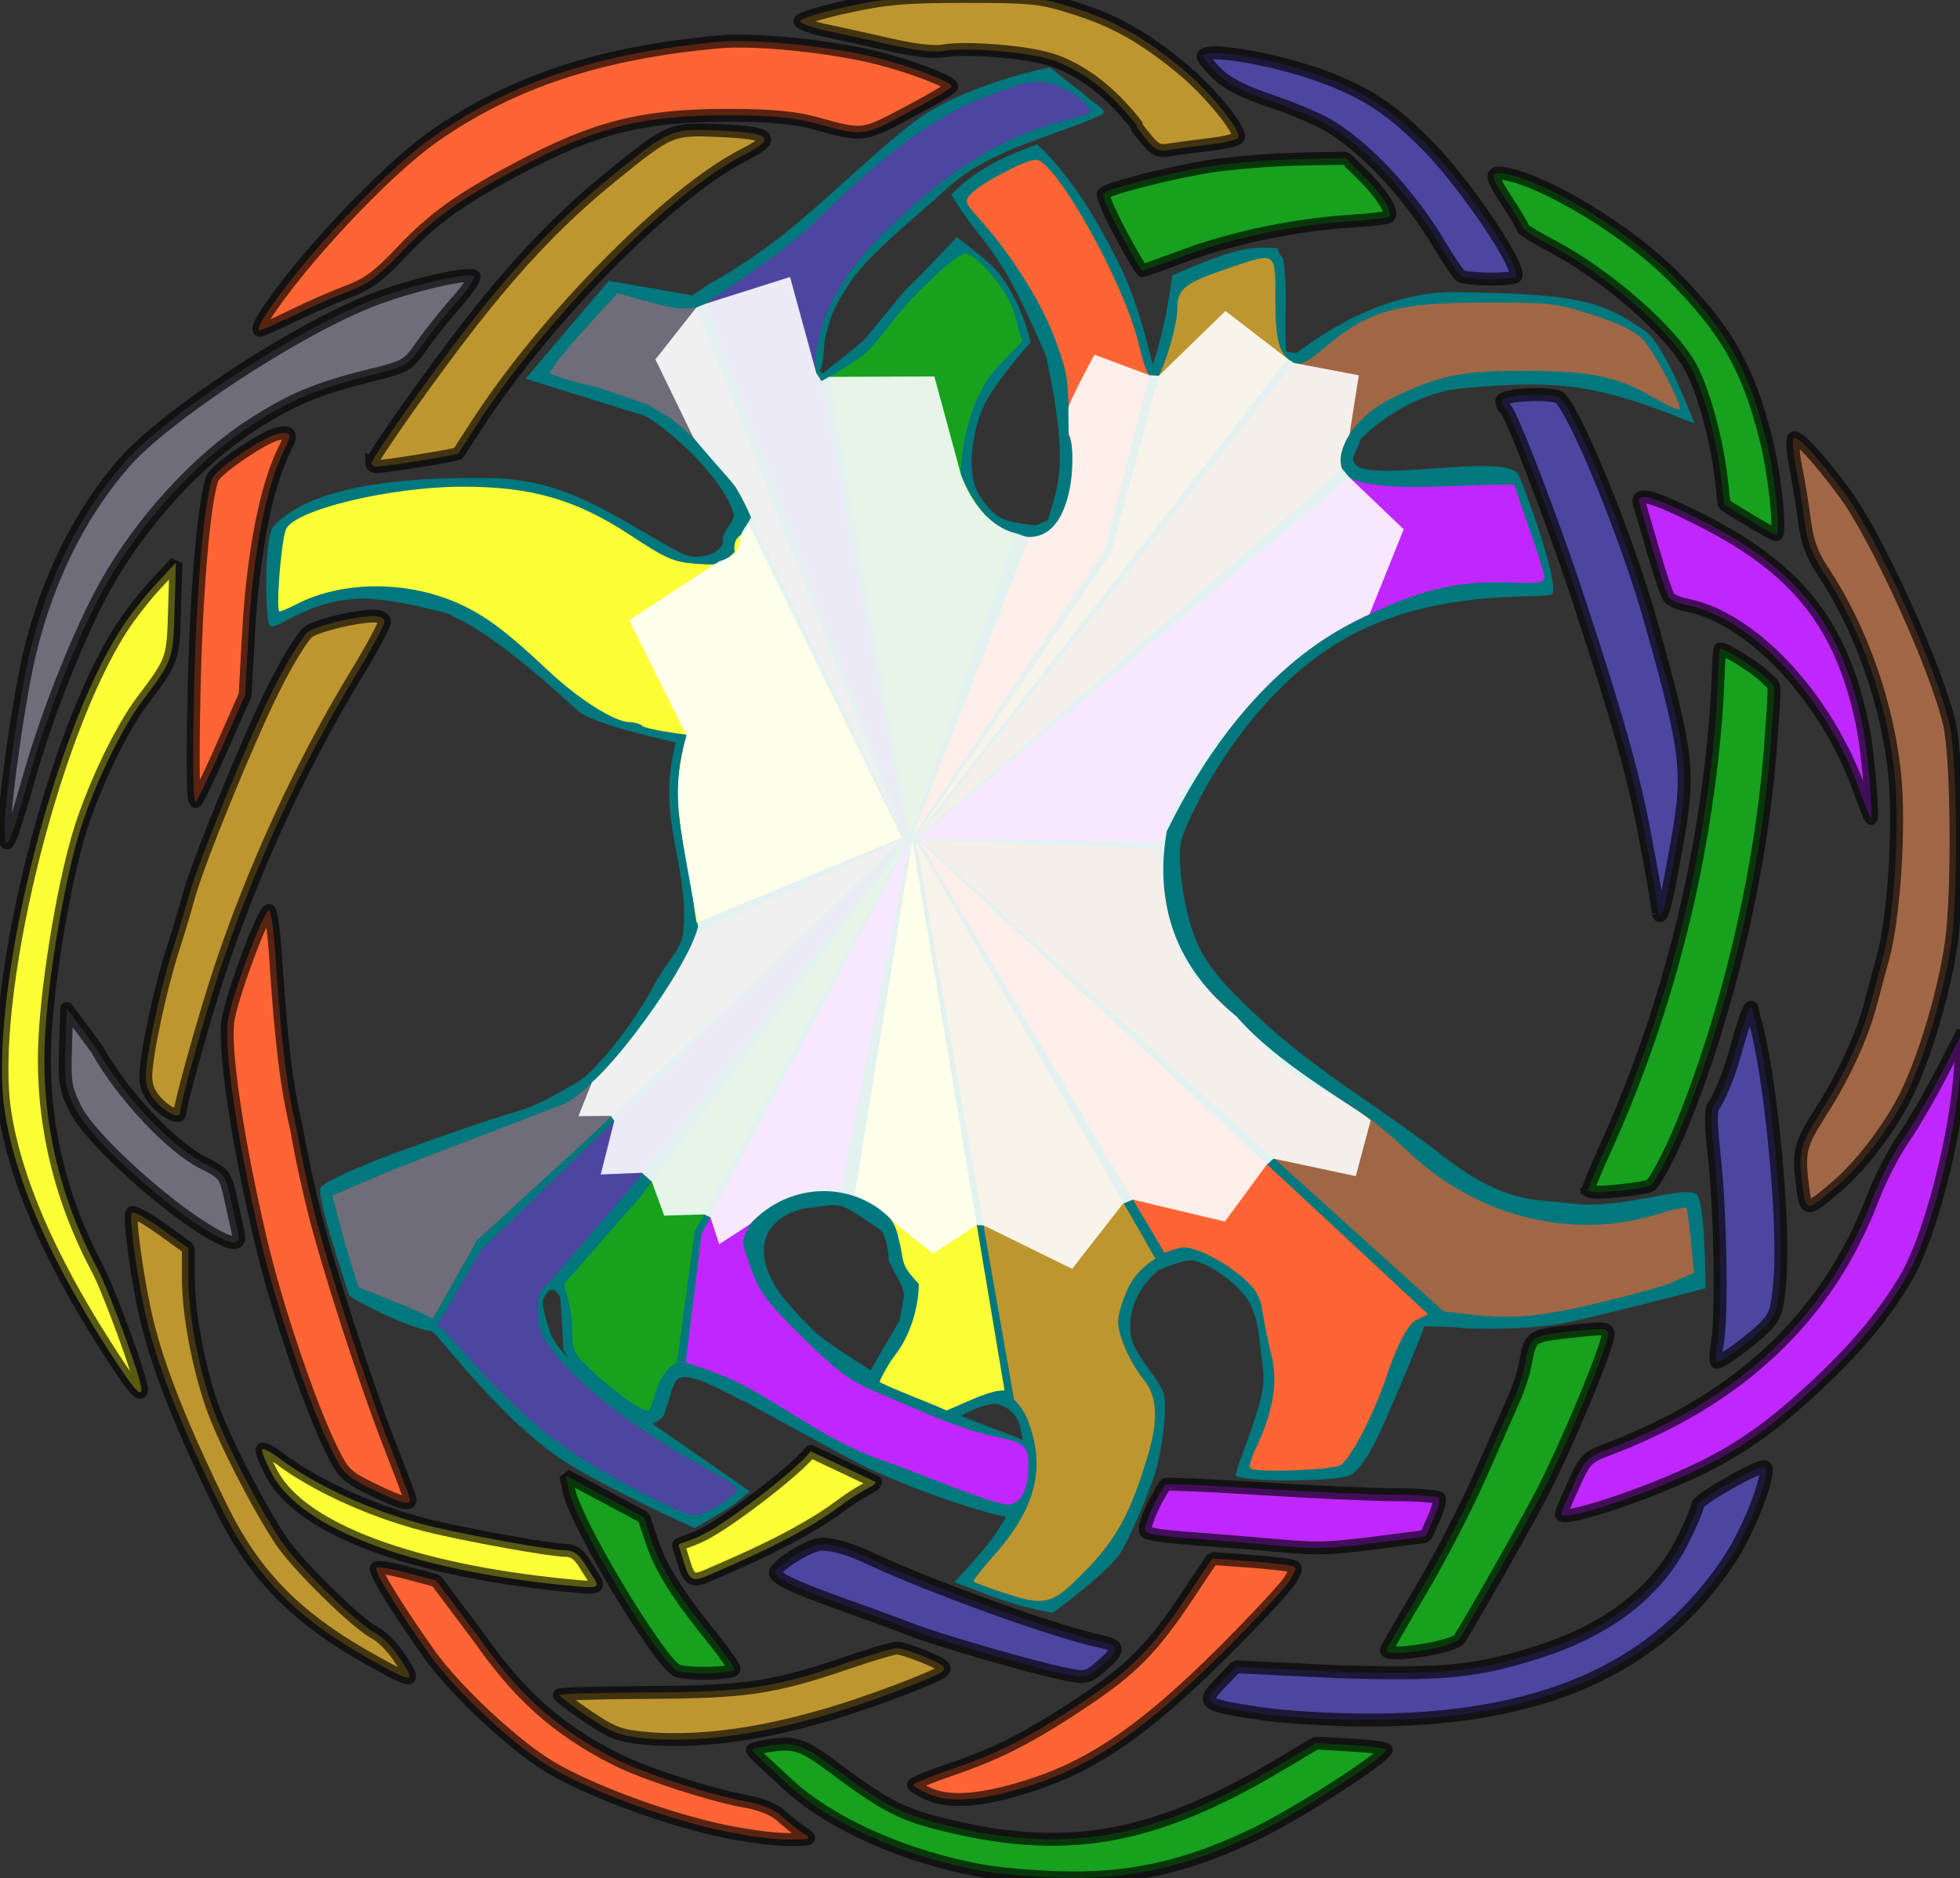 <?xml version="1.0" encoding="UTF-8" standalone="no"?>
<svg
   viewBox="0 0 287 275"
   version="1.1"
   id="svg347"
   sodipodi:docname="svg.svg"
   inkscape:version="1.1 (c4e8f9e, 2021-05-24)"
   inkscape:export-filename="/home/dys/tip/program/thirteens/public/logo.192⨯192.png"
   inkscape:export-xdpi="200.72728"
   inkscape:export-ydpi="200.72728"
   xmlns:inkscape="http://www.inkscape.org/namespaces/inkscape"
   xmlns:sodipodi="http://sodipodi.sourceforge.net/DTD/sodipodi-0.dtd"
   xmlns="http://www.w3.org/2000/svg"
   xmlns:svg="http://www.w3.org/2000/svg"
   xmlns:rdf="http://www.w3.org/1999/02/22-rdf-syntax-ns#"
   xmlns:cc="http://creativecommons.org/ns#"
   xmlns:dc="http://purl.org/dc/elements/1.1/"
   xmlns:html="http://www.w3.org/1999/xhtml">
  <rect x="0" y="0" width="287" height="275" fill="#333333" stroke="none"/>
  <defs
     id="defs351" />
  <sodipodi:namedview
     pagecolor="#ffffff"
     bordercolor="#666666"
     borderopacity="1"
     objecttolerance="10"
     gridtolerance="10"
     guidetolerance="10"
     inkscape:pageopacity="0"
     inkscape:pageshadow="2"
     inkscape:window-width="3440"
     inkscape:window-height="1369"
     id="namedview349"
     showgrid="false"
     inkscape:zoom="4.1612742"
     inkscape:cx="115.82991"
     inkscape:cy="142.62458"
     inkscape:window-x="0"
     inkscape:window-y="34"
     inkscape:window-maximized="1"
     inkscape:current-layer="svg347"
     inkscape:document-rotation="0"
     inkscape:pagecheckerboard="1" />
  <title
     id="title62">Mìmís Release Event Map</title>
  <event
     span="13.0.0.0.0 - 1 fortnight" />
  <location
     geo="11°19′N 142°15′E" />
  <html:link
     rel="icon"
     type="image/png"
     href="//dhappy.org/.../revolution/Technoanarchist/logo/letter/png" />
  <g
     type="branch"
     idx="A"
     id="g74"
     style="fill:#00787d;fill-opacity:1">
    <path
       layer="breach"
       d="m 214.2,194.4 c -0.872,-0.111 -5.094,-0.222 -5.612,-0.197 0,0 -1.094,3.004 -4.305,10.43 -1.43,3.306 -4.243,10.494 -6.818,11.434 -2.107,0.767 -13.57,1.001 -16.41,0.077 -0.62,-0.202 2.177,-5.876 3.552,-11.414 0.789,-3.179 0.232,-4.83 -0.041,-7.326 -0.315,-2.889 -0.643,-5.969 -2.744,-8.275 -1.642,-1.803 -4.624,-3.987 -6.991,-4.575 -1.334,-0.331 -5.119,1.388 -5.119,1.388 0,0 -4.678,3.251 -4.185,9.188 0.278,3.35 4.77,7.003 5.007,9.516 0.279,2.948 -0.482,8.16 -1.519,11.42 -0.697,2.191 -3.876,10.04 -5.322,11.83 -2.643,3.268 -9.548,8.237 -9.548,8.237 -6.645,-1.224 -9.335,-2.649 -14.41,-4.502 0,0 3.948,-4.172 5.62,-6.495 2.091,-2.906 5.47,-9.242 5.47,-9.242 l -1.317,-6.289 c -0.219,-2.028 -1.549,-3.464 -3.165,-3.95 -2.085,-0.628 -6.221,1.994 -6.221,1.994 l -13.47,-5.634 5.075,-8.686 0.619,-3.481 c 0.248,-1.397 -2.204,-4.759 -2.207,-5.353 -0.005,-1.466 -0.521,-3.943 -1.223,-4.42 -6.671,-4.532 -5.174,-3.809 -10.87,-3.183 -2.108,0.232 -9.169,2.851 -4.795,10.93 1.241,2.292 3.48,4.535 5.97,7.064 1.684,1.71 11.04,7.589 14.06,9.084 9.048,4.476 17.28,6.653 17.7,7.604 2.222,5.097 -0.393,6.601 -1.423,10.58 -0.248,0.958 -12.48,-2.55 -22.51,-7.239 -1.886,-0.882 -17.76,-9.611 -17.93,-9.679 -2.309,-0.921 -8.89,-5.232 -10.2,-2.97 -0.818,1.407 -1.014,3.356 -1.698,4.862 -0.467,1.029 -2.313,1.569 -2.415,1.591 -4.312,-3.092 -8.443,-5.673 -11.62,-9.905 l -0.693,-1.199 -0.394,-7.015 c -0.065,-1.165 -0.447,-1.206 -0.728,-1.549 -0.621,-0.76 -1.496,0.286 -1.848,1.291 -0.248,0.709 0.583,3.363 1,4.638 1.147,3.505 8.308,8.78 8.308,8.78 l 20.98,14.58 c 0,0 -1.958,1.718 -3.052,2.414 -1.585,1.009 -5.039,2.967 -5.039,2.967 0,0 -13.54,-6.055 -19.68,-10.18 -9.045,-6.071 -18.21,-18.61 -18.83,-18.66 -2.672,-0.201 -10.59,-4.011 -12.08,-5.224 -2.519,-7.766 -4.482,-14.04 -4.215,-15.67 0.194,-1.181 10.69,-5.094 10.69,-5.094 4.807,-1.768 13.86,-4.971 17.81,-6.082 3.949,-1.111 7.844,-3.718 9.042,-4.339 2.481,-1.286 8.235,-8.417 11.33,-14.28 1.532,-2.902 4.017,-5.304 4.248,-7.575 0.924,-9.073 -3.315,-15.806 -1.663,-25.166 0.201,-1.141 0.277,-1.64 0.569,-2.746 0.011,-0.041 -12.12,-2.557 -14.39,-4.7 -14.34,-13.22 -18.43,-13.53 -18.32,-13.9 0.051,-0.175 -9.47,-2.755 -14.02,-2.455 -8.231,0.542 -12.15,5.294 -12.83,3.736 -0.541,-1.965 -0.745,-12.81 0.724,-14.39 6.563,-7.047 24.02,-7.081 31.44,-7.009 11.73,0.113 18.34,5.73 28.14,10.96 2.714,1.447 6.447,-0.175 6.18,-1.901 -0.201,-1.296 1.755,-2.55 1.56,-3.864 -1.8,-5.73 -10.02,-12.73 -12.98,-14.29 l -17.48,-5.44 12.18,-14.34 12.28,2.13 c 0.224,-0.158 2.061,-1.472 2.293,-1.619 0,0 5.344,-2.693 11.95,-8.072 6.998,-5.701 15.41,-14.19 20.37,-17.2 7.453,-4.523 17.69,-6.489 17.69,-6.489 l 7.287,5.769 c 1.343,1.063 0.383,1.139 -1.567,1.968 -5.856,2.489 -15.32,4.694 -21.04,10.22 -2.511,2.43 -10.97,9.128 -13.75,13.27 -2.84,4.237 -2.979,5.232 -3.8,8.216 -0.271,0.984 -0.14,3.925 -0.834,4.965 0.168,0.168 0.312,0.305 0.445,0.411 0,0 4.019,-3.16 5.783,-4.66 0.713,-0.606 5.492,-6.713 6.277,-7.486 5.242,-5.161 7.518,-7.822 7.518,-7.822 0,0 4.967,3.461 6.675,5.888 3.302,4.692 4.169,9.557 4.169,9.557 0,0 -5.278,5.831 -6.884,9.404 -1.733,3.857 -2.579,9.962 -0.542,13.05 2.603,3.843 3.969,3.729 8.206,4.326 l 1.763,-0.793 c 1.532,-5.119 3.159,-8.181 -0.248,-23.96 -7.363,-17.44 -9.182,-15.72 -13.9,-23.71 4.196,-4.202 8.392,-5.755 12.59,-7.346 0,0 2.717,2.349 6.045,7.157 2.501,3.613 5.565,9.381 6.869,12.34 2.294,5.21 3.984,12.71 3.984,12.71 0.117,-0.014 1.212,-3.574 1.969,-7.376 0.585,-2.937 0.832,-5.618 0.971,-5.677 7.772,-3.32 10.65,-4.382 15.41,-3.936 0.264,1.426 0.709,0.91 0.853,2.017 0.638,4.907 0.038,8.939 0.371,13.03 0.245,0.186 1.052,0.153 1.36,0.344 0.215,0.133 10.74,-9.152 23.4,-8.979 17.94,0.245 21.51,1.288 27.81,5.716 2.976,2.091 6.989,13.1 7.189,13.44 0.251,0.417 -6.759,-3.076 -14.57,-4.724 -6.295,-1.329 -12.76,-0.931 -19.06,-0.385 -9.171,0.796 -15.39,7.668 -15.39,7.668 0.189,0.496 -1.456,2.737 -0.808,3.152 0.876,3.505 22.28,-1.598 24.09,1.882 0.71,1.367 5.82,15.33 4.986,17.37 -0.491,1.205 -18.04,-1.558 -32.49,7.874 -13.27,8.659 -20.69,24.47 -21.83,28.05 -0.776,2.44 0.211,11.03 2.511,15.76 2.001,4.115 5.422,7.222 8.687,10.31 8.247,7.804 17.04,12.63 27.22,20.48 9.198,7.092 13.72,6.187 18.86,6.855 7.067,0.919 16.14,-2.697 18.09,-1.392 1.316,0.88 1.342,13.8 1.342,13.8 0,0 -14.79,3.843 -20.19,4.985 -6.459,1.365 -15.71,0.84 -15.71,0.84 z"
       id="path72"
       sodipodi:nodetypes="ccccscscccccccccccccccccccccccccscccccccccccccccccccsssscscccccccccccccccccccccccccccsccccccccccccccsccccccsccccccccccccccc"
       style="fill:#00787d;fill-opacity:1" />
  </g>
  <g
     type="branch"
     idx="8"
     id="silver"
     style="fill:#6e6d79;fill-opacity:1">
    <path
       idx="8.1"
       d="m 94.8,59.22 -7.147,-2.459 c -2.404,-0.55 -5.02,-1.259 -5.815,-1.575 l -1.444,-0.574 1.223,-1.712 c 0.673,-0.942 2.929,-3.572 5.014,-5.844 l 3.791,-4.132 4.547,1.25 c 2.753,0.757 4.78,1.267 6.999,0.842 L 132.341,122.558 108.968,73.456 c 0,0 -2.103,-3.642 -3.518,-5.371 -2.067,-2.524 -7.187,-6.833 -7.187,-6.833 z"
       id="path78"
       style="fill:#6e6d79;fill-opacity:1"
       sodipodi:nodetypes="cccccccccccccc" />
    <path
       d="M 0.7,121.1 C 0.674,116.864 2.847,101.77 4.4,95.4 7.024,84.62 11.707,75.21 18.12,67.82 c 6.087,-7.017 25.64,-19.81 36.68,-24 5.376,-2.041 13.18,-3.878 14.55,-3.423 0.375,0.125 -0.686,1.769 -2.358,3.654 -1.672,1.885 -4.007,4.809 -5.189,6.498 -2.097,2.998 -2.283,3.105 -7.751,4.459 -7.684,1.903 -11.54,3.535 -17.43,7.38 -7.795,5.087 -15.99,14.09 -21.09,23.18 -3.742,6.663 -8.494,18.51 -11.14,27.78 -3.111,10.88 -3.662,12.04 -3.688,7.766 z"
       id="path80"
       style="fill:#6e6d79;fill-opacity:1;stroke:#000000;stroke-opacity:0.651;stroke-width:1.89;stroke-miterlimit:4;stroke-dasharray:none;stroke-linejoin:bevel" />
    <path
       d="m 28.52,179 c -5.923,-3.948 -15.376,-12.495 -17.436,-16.585 -1.505,-2.98 -1.651,-3.864 -1.489,-9.046 l 0.179,-5.744 4.388,5.927 c 3.702,6.655 10.87,14.32 15.66,16.73 3.044,1.533 3.199,1.739 3.956,5.231 0.433,1.999 0.934,4.267 1.114,5.04 0.514,2.215 -1.431,1.742 -6.365,-1.547 z"
       id="path82"
       style="fill:#6e6d79;fill-opacity:1;stroke:#000000;stroke-width:1.89;stroke-linejoin:round;stroke-miterlimit:4;stroke-dasharray:none;stroke-opacity:0.651;stroke-linecap:round"
       sodipodi:nodetypes="cccccccccc" />
    <path
       d="m 63.36,193.1 c -1.043,-0.692 -2.955,-1.461 -4.469,-2.069 l -6.39,-2.567 c -1.593,-5.054 -1.848,-5.717 -3.846,-13.44 0.446,-0.155 7.025,-3.082 11.7,-4.871 l 21.734,-8.337 C 86.207,160.445 97.015,148.109 102.065,136.559 L 132.17,122.83 85.695,167.089 l -15.86,14.5 z"
       id="path84"
       style="fill:#6e6d79;fill-opacity:1"
       sodipodi:nodetypes="ccccccccccc" />
  </g>
  <g
     type="branch"
     idx="7"
     transform="translate(0.294,-0.523)"
     id="g102"
     style="fill:#4d46a0;fill-opacity:1">
    <path
       d="m 119.994,56.322 c -0.277,-0.413 -0.677,-0.685 -0.784,-1.437 -0.321,-2.273 0.386,-6.172 1.976,-9.44 2.334,-4.798 4.439,-7.492 9.963,-12.75 7.673,-7.302 15.31,-12 22.88,-14.07 2.232,-0.61 4.448,-1.223 4.924,-1.363 1.318,-0.386 -0.957,-2.668 -4.033,-4.045 -2.816,-1.261 -4.417,-1.044 -10.88,1.476 -7.641,2.978 -14.39,7.991 -25.36,18.62 -4.313,4.18 -10.44,8.104 -15.66,11.68 l 29.506,77.984 z"
       id="path88"
       style="fill:#4d46a0;fill-opacity:1"
       sodipodi:nodetypes="cscccccccccc" />
    <path
       d="m 213.6,40.91 c -0.364,-0.252 -1.752,-2.285 -3.084,-4.517 -4.503,-7.546 -10.98,-14.46 -16.54,-17.66 -1.545,-0.889 -5.298,-2.451 -8.34,-3.471 -3.792,-1.271 -6.196,-2.499 -7.648,-3.906 -1.165,-1.129 -2.118,-2.278 -2.118,-2.554 0,-1.558 11.48,0.489 18.6,3.316 5.817,2.311 9.334,4.711 14.32,9.774 5.617,5.7 13.9,18.05 12.83,19.12 -0.539,0.539 -7.216,0.459 -8.017,-0.096 z"
       id="path90"
       style="fill:#4d46a0;fill-opacity:1;stroke:#000000;stroke-opacity:0.651;stroke-width:1.89;stroke-miterlimit:4;stroke-dasharray:none;stroke-linejoin:bevel" />
    <path
       d="m 242.5,134.2 c -0.051,-1.291 -1.031,-6.533 -1.933,-11.34 -1.659,-8.844 -3.972,-17.07 -9.744,-34.65 -3.628,-11.05 -9.877,-27.34 -10.68,-27.84 -0.296,-0.183 -0.538,-0.701 -0.538,-1.151 0,-0.901 6.578,-1.233 8.253,-0.591 1.948,0.748 9.928,19.897 13.69,33.327 5.304,18.96 5.603,21.55 3.705,32.09 -1.394,7.739 -2.204,11.9 -2.752,10.15 z"
       id="path92"
       style="fill:#4d46a0;fill-opacity:1;stroke:#000000;stroke-width:1.89;stroke-linejoin:bevel;stroke-miterlimit:4;stroke-dasharray:none;stroke-opacity:0.651"
       sodipodi:nodetypes="ccscsccccc" />
    <path
       d="m 251.2,197 c 0.685,-4.087 0.429,-19.05 -0.466,-27.15 -0.57,-5.166 -0.571,-6.912 0,-7.598 0.407,-0.49 1.889,-3.544 2.842,-6.928 2.956,-10.51 2.562,-7.127 3.056,-5.505 2.224,7.302 4.367,28.9 3.736,37.66 -0.329,4.565 -0.611,5.556 -2.019,7.086 -1.632,1.773 -6.502,5.401 -7.251,5.401 -0.217,0 -0.17,-1.335 0.103,-2.966 z"
       id="path94"
       style="fill:#4d46a0;fill-opacity:1;stroke:#000000;stroke-opacity:0.651;stroke-width:1.89;stroke-miterlimit:4;stroke-dasharray:none;stroke-linejoin:bevel" />
    <path
       d="m 184.3,251.4 c -7.921,-1.21 -8.904,-1.38 -6.059,-4.321 l 2.447,-2.529 14.854,0.713 c 15.45,0.488 20.33,0.013 29.35,-2.866 10.33,-3.295 17.41,-8.775 21.25,-16.43 1.185,-2.364 2.155,-4.665 2.155,-5.113 0,-0.825 9.366,-6.092 9.894,-5.564 0.84,0.84 -2.274,9.021 -5.065,13.3 -10.7,16.41 -28.01,24 -54.23,23.75 -4.935,-0.046 -11.5,-0.47 -14.59,-0.942 z"
       id="path96"
       style="fill:#4d46a0;fill-opacity:1;stroke:#000000;stroke-width:1.89;stroke-linejoin:bevel;stroke-miterlimit:4;stroke-dasharray:none;stroke-opacity:0.651"
       sodipodi:nodetypes="ccccccsscccc" />
    <path
       d="m 154.7,245.4 c -4.639,-0.997 -18.2,-4.942 -21.54,-6.267 -1.717,-0.681 -5.51,-2.084 -8.429,-3.119 -6.739,-2.389 -11.497,-4.228 -11.497,-5.225 0,-1.044 5.104,-4.205 6.786,-4.205 0.742,0 3.091,0.235 6.434,1.806 9.403,4.419 27.42,10.93 34.32,12.42 2.874,0.616 2.952,1.201 0.452,3.396 -2.385,2.094 -2.375,2.092 -6.532,1.198 z"
       id="path98"
       style="fill:#4d46a0;fill-opacity:1;stroke:#000000;stroke-width:1.89;stroke-linejoin:bevel;stroke-miterlimit:4;stroke-dasharray:none;stroke-opacity:0.651"
       sodipodi:nodetypes="cccssccccc" />
    <path
       d="m 63.77,194.5 c 1.277,1.093 2.569,2.489 3.728,3.848 5.382,6.309 11.07,11.54 16.29,15 5.629,3.722 15.98,9.056 17.57,9.056 1.535,0 6.578,-3.102 6.316,-3.885 -0.123,-0.368 -1.614,-1.414 -3.314,-2.326 -10.89,-5.836 -19.48,-12.34 -23.83,-18.05 -1.658,-2.173 -2.048,-3.258 -2.048,-5.682 0,-2.189 0.269,-3.133 1.118,-3.579 l 13.04,-15.1 39.571,-50.329 L 70.2,183.482 Z"
       id="path100"
       style="fill:#4d46a0;fill-opacity:1"
       sodipodi:nodetypes="cccscccsccccc" />
  </g>
  <g
     type="branch"
     idx="3"
     transform="translate(0.294,-0.523)"
     id="g118"
     style="fill:#be9630;fill-opacity:1">
    <path
       d="M 166.3,19.06 C 163.238,15.081 159.318,11.39 154.353,9.505 150.481,8.034 140.9,7.417 137.97,7.967 c -1.435,0.269 -4.275,-0.048 -7.927,-0.885 -3.13,-0.717 -7.376,-1.657 -9.437,-2.088 -2.06,-0.431 -3.746,-1.058 -3.746,-1.393 0,-0.336 3.091,-1.284 6.868,-2.107 5.752,-1.254 8.592,-1.496 17.48,-1.492 9.6,0.006 10.9,0.144 15.7,1.664 5.99,1.875 10.24,4.256 15.88,8.898 4.07,3.348 8.813,9.18 8.231,10.12 -0.186,0.302 -1.962,0.738 -3.947,0.969 -1.984,0.232 -4.622,0.582 -5.862,0.778 -2.16,0.343 -2.373,0.202 -5.124,-3.372 z"
       id="path104"
       style="fill:#be9630;fill-opacity:1;stroke:#000000;stroke-width:1.89;stroke-linejoin:bevel;stroke-miterlimit:4;stroke-dasharray:none;stroke-opacity:0.651"
       sodipodi:nodetypes="cccccsccccccccc" />
    <path
       d="m 54.13,68.33 c 0,-0.775 8.763,-13.18 14.45,-20.46 7.129,-9.121 13.32,-15.57 20.62,-21.5 8.578,-6.96 8.765,-7.039 15.86,-6.729 7.636,0.334 8.41,1.091 3.616,3.532 -10.91,5.555 -29.13,23.99 -39.29,39.75 -1.329,2.06 -2.486,3.853 -2.572,3.984 -0.152,0.232 -10.35,1.881 -11.91,1.925 -0.429,0.012 -0.78,-0.215 -0.78,-0.505 z"
       id="path106"
       style="fill:#be9630;fill-opacity:1;stroke:#000000;stroke-opacity:0.651;stroke-width:1.89;stroke-miterlimit:4;stroke-dasharray:none" />
    <path
       d="m 22.72,162 c -1.163,-1.214 -1.675,-2.411 -1.67,-3.902 0.011,-2.999 2.083,-12.73 3.944,-18.52 0.858,-2.67 1.893,-6.119 2.3,-7.664 1.29,-4.892 8.736,-23.13 12.55,-30.73 2.018,-4.026 4.303,-7.721 5.078,-8.211 1.507,-0.954 7.037,-2.264 9.556,-2.264 0.88,0 1.53,0.364 1.53,0.856 0,0.471 -1.856,3.913 -4.125,7.648 -7.941,13.07 -14.93,28.19 -19.87,42.99 -2.25,6.735 -5.969,20.03 -5.969,21.33 0,0.815 -1.916,-0.07 -3.317,-1.532 z"
       id="path108"
       style="fill:#be9630;fill-opacity:1;stroke:#000000;stroke-opacity:0.651;stroke-width:1.89;stroke-miterlimit:4;stroke-dasharray:none" />
    <path
       d="m 168.9,184.8 c -1.358,0.855 -2.897,2.089 -3.89,4.082 -0.879,1.764 -1.592,4.065 -1.584,5.113 0.015,2.116 1.748,6.04 3.76,8.516 2.003,2.465 2.175,5.836 0.572,11.19 -2.494,8.332 -4.57,12.15 -9.168,16.85 -4.892,5 -5.808,5.224 -12.35,3.021 v 4e-5 c -2.06,-0.694 -3.85,-1.364 -3.978,-1.488 -0.127,-0.124 1.167,-1.795 2.876,-3.712 6.265,-7.029 7.757,-12.91 5.061,-19.96 -0.507,-1.326 -1.435,-2.406 -2.014,-3.023 L 133.837,123.575 Z"
       id="path110"
       style="fill:#be9630;fill-opacity:1"
       sodipodi:nodetypes="cccsccsscccccc" />
    <path
       d="m 54.86,244 c -11.5,-6.311 -17.75,-12.55 -22.74,-22.7 -5.713,-11.62 -9.158,-20.26 -10.86,-27.23 -1.378,-5.658 -2.757,-15.51 -2.239,-16 0.252,-0.238 2.214,0.832 4.36,2.378 l 3.902,2.812 v 4.244 c 0,5.165 1.369,12.67 3.4,18.64 1.611,4.736 6.617,14.56 10.12,19.86 2.409,3.643 11.06,12.15 13.79,13.56 0.998,0.516 2.566,2.075 3.485,3.463 2.619,3.958 2.363,4.036 -3.219,0.973 z"
       id="path112"
       style="fill:#be9630;fill-opacity:1;stroke:#000000;stroke-opacity:0.651;stroke-width:1.89;stroke-miterlimit:4;stroke-dasharray:none;stroke-linejoin:bevel" />
    <path
       d="m 94.01,255 c -3.54,-0.336 -4.738,-0.8 -8.273,-3.198 -2.273,-1.543 -4.133,-2.947 -4.133,-3.122 6e-5,-0.174 5.83,-0.344 12.96,-0.378 14.42,-0.067 18.46,-0.669 29.21,-4.35 3.446,-1.18 6.71,-2.145 7.253,-2.145 0.543,0 2.446,0.606 4.228,1.347 2.607,1.084 3.081,1.496 2.425,2.109 -0.449,0.419 -4.755,2.181 -9.57,3.915 -13.14,4.732 -24.73,6.712 -34.1,5.822 z"
       id="path114"
       style="fill:#be9630;fill-opacity:1;stroke:#000000;stroke-opacity:0.651;stroke-width:1.89;stroke-miterlimit:4;stroke-dasharray:none;stroke-linejoin:bevel" />
    <path
       d="m 169.4,55.54 c 1.045,-2.006 2.703,-7.446 2.703,-9.882 0,-2.862 1.074,-3.703 7.521,-5.884 7.111,-2.406 6.839,-2.607 6.839,5.046 0,5.723 0.692,7.138 1.782,8.228 L 133.647,123.225 162.405,81.458 Z"
       id="path116"
       style="fill:#be9630;fill-opacity:1"
       sodipodi:nodetypes="cscscccc" />
  </g>
  <g
     type="branch"
     idx="4"
     transform="translate(1.004,8)"
     id="brown"
     style="fill:#a06746;fill-opacity:1">
    <path
       d="m 168.9,116.3 c -0.037,0.692 -0.045,0.685 -0.025,1.474 0.875,6.95 1.7,15.44 7.766,20 4.119,3.096 8.786,10.58 14.48,13.16 5.676,2.574 8.995,4.868 14.4,9.958 9.911,9.328 23.94,12.74 36.3,8.829 2.148,-0.679 4.008,-1.054 4.134,-0.832 0.126,0.222 0.422,2.443 0.66,4.936 l 0.431,4.532 -3.004,1.306 c -1.652,0.718 -7.359,2.288 -12.68,3.489 -9.474,2.136 -12.48,1.912 -20.98,0.85 l -76.532,-69.04 z"
       id="path120"
       style="fill:#a06746;fill-opacity:1"
       sodipodi:nodetypes="cccccccscccccc" />
    <path
       d="m 188.5,45.15 c 1.054,0.35 2.179,-0.345 4.564,-2.343 6.468,-5.415 10.46,-6.514 23.64,-6.513 9.357,6.25e-4 10.35,0.117 15.61,1.834 3.694,1.205 6.169,2.416 7.224,3.535 1.697,1.801 5.9,9.811 5.406,10.31 -0.16,0.16 -1.943,-0.673 -3.963,-1.852 -5.174,-3.019 -9.166,-3.825 -18.97,-3.829 -9.147,-0.004 -12.54,0.719 -19.45,4.139 -4.23,2.094 -8.164,6.664 -7.058,10.17 l -62.057,53.981 z"
       id="path122"
       style="fill:#a06746;fill-opacity:1"
       sodipodi:nodetypes="cccccccscccc" />
    <path
       d="m 263,166.1 c -0.742,-5.416 -0.494,-6.478 2.662,-11.4 3.366,-5.248 6.073,-11.16 7.303,-15.96 0.44,-1.717 1.204,-4.558 1.697,-6.314 1.648,-5.868 2.536,-19.19 1.788,-26.82 -1.024,-10.44 -4.917,-21.53 -10.53,-29.98 -1.612,-2.428 -2.303,-4.297 -2.674,-7.229 -0.275,-2.175 -0.85,-5.718 -1.28,-7.875 -0.429,-2.157 -0.574,-4.123 -0.321,-4.37 0.504,-0.493 3.463,2.688 7.351,7.9 4.82,6.462 13.7,25.99 15.5,34.11 1.107,4.969 1.252,24.64 0.236,31.84 -1.007,7.13 -3.941,16.99 -6.691,22.48 -2.327,4.645 -6.475,10.1 -9.974,13.11 -4.397,3.787 -4.62,3.809 -5.072,0.515 z"
       id="path124"
       style="fill:#a06746;fill-opacity:1;stroke:#000000;stroke-opacity:0.651;stroke-width:1.89;stroke-miterlimit:4;stroke-dasharray:none;stroke-linejoin:bevel" />
  </g>
  <g
     type="branch"
     idx="1"
     transform="translate(1.004,8)"
     id="green"
     style="fill:#17a11e;fill-opacity:1">
    <path
       d="m 139.7,61.44 c -0.03,-0.566 0.014,-1.209 0.101,-2.041 0.512,-4.891 1.982,-10.27 5.568,-13.98 l 3.305,-3.421 -1.152,-4.117 c -1.085,-3.877 -5.77,-8.764 -7.136,-8.753 -1.419,0.011 -7.94,6.18 -11.33,10.72 -1.456,1.95 -3.262,3.941 -4.011,4.424 -0.75,0.483 -2.104,1.358 -3.01,1.943 -0.685,0.443 -1.326,0.909 -1.665,0.957 l 11.852,67.429 15.548,-44.599 c -1.366,0.034 -1.969,-0.458 -3.945,-2.067 -1.987,-1.617 -4.13,-6.483 -4.13,-6.483 z"
       id="path128"
       style="fill:#17a11e;fill-opacity:1"
       sodipodi:nodetypes="ccccccccccccccc" />
    <path
       d="m 82.09,181.9 c 0.325,1.111 0.681,3.131 0.681,4.726 0,3.036 0.193,3.46 2.653,5.826 3.571,3.433 8.09,6.587 8.591,5.994 0.224,-0.265 0.737,-1.642 1.14,-3.061 0.559,-1.967 1.934,-3.381 2.976,-3.915 l 2.59,-19.16 31.202,-57.303 -39.062,52.083 -11.27,12.89 z"
       id="path130"
       style="fill:#17a11e;fill-opacity:1"
       sodipodi:nodetypes="csccscccccc" />
    <path
       d="m 163.1,26.24 c -1.572,-2.954 -2.721,-5.592 -2.555,-5.861 0.45,-0.729 9.53,-3.065 15.77,-4.056 3.006,-0.478 8.906,-0.945 13.11,-1.037 l 6.607,-0.127 2.36,2.305 c 3.143,3.069 4.883,5.992 3.773,6.339 -0.45,0.141 -2.451,0.391 -5.713,0.605 -7.962,0.524 -17.13,2.448 -24.1,5.056 -3.153,1.181 -5.882,2.147 -6.063,2.147 -0.182,0 -1.617,-2.417 -3.188,-5.372 z"
       id="path132"
       style="fill:#17a11e;fill-opacity:1;stroke:#000000;stroke-width:1.89;stroke-linejoin:bevel;stroke-miterlimit:4;stroke-dasharray:none;stroke-opacity:0.651"
       sodipodi:nodetypes="cccccccscscc" />
    <path
       d="m 255,68.05 -3.533,-2.168 -0.442,-3.866 c -0.632,-5.533 -2.458,-12.3 -4.3,-15.93 -2.717,-5.362 -12.46,-13.9 -20.81,-18.25 -2.146,-1.116 -3.902,-2.204 -3.902,-2.417 0,-0.213 -0.983,-1.88 -2.185,-3.705 -2.728,-4.142 -2.749,-4.725 -0.156,-4.213 5.929,1.171 17.76,8.393 24.06,14.68 7.955,7.945 11.19,13.55 13.83,23.99 1.309,5.17 2.266,14.18 1.498,14.1 -0.287,-0.029 -2.111,-1.029 -4.054,-2.221 z"
       id="path134"
       style="fill:#17a11e;fill-opacity:1;stroke:#000000;stroke-opacity:0.651;stroke-width:1.89;stroke-miterlimit:4;stroke-dasharray:none;stroke-linejoin:bevel" />
    <path
       d="m 231.4,166.8 c 0,-0.459 1.014,-3.048 2.253,-5.752 9.141,-19.94 14.73,-41.47 16.57,-63.79 0.43,-5.221 0.402,-10.27 0.684,-10.27 0.832,0 5.684,3.074 6.938,4.476 1.083,1.212 1.166,-0.706 0.425,9.532 -1.402,19.37 -6.626,40 -12.79,55.26 -2.156,5.341 -4.338,9.051 -4.816,9.303 -0.477,0.252 -2.764,0.626 -5.082,0.83 -3.288,0.291 -4.214,0.189 -4.214,-0.463 z"
       id="path136"
       style="fill:#17a11e;fill-opacity:1;stroke:#000000;stroke-width:1.89;stroke-linejoin:bevel;stroke-miterlimit:4;stroke-dasharray:none;stroke-opacity:0.651"
       sodipodi:nodetypes="cccsccccccc" />
    <path
       d="m 202,233.6 c 0,-0.16 2.267,-4.101 5.038,-8.76 2.771,-4.658 6.729,-12.32 8.795,-17.04 2.066,-4.711 4.259,-9.69 4.874,-11.06 0.615,-1.374 1.314,-3.481 1.554,-4.683 0.952,-4.767 0.443,-4.453 8.616,-5.326 3,-0.32 3.59,-0.223 3.59,0.591 0,1.832 -6.302,16.9 -9.943,23.78 -2.952,5.575 -9.253,16.67 -11.82,20.83 -0.767,1.24 -10.7,2.793 -10.7,1.672 z"
       id="path138"
       style="fill:#17a11e;fill-opacity:1;stroke:#000000;stroke-opacity:0.651;stroke-width:1.89;stroke-miterlimit:4;stroke-dasharray:none;stroke-linejoin:bevel" />
    <path
       d="M 97.98,236.5 C 95.16,234.7 83.249,214.991 82.269,210.091 l -0.411,-2.056 5.709,3.054 5.709,3.054 1.263,3.775 c 1.53,4.572 4.987,9.189 8.983,14.149 1.632,2.026 2.968,3.962 2.968,4.304 0,0.714 -7.44,0.839 -8.51,0.143 z"
       id="path140"
       style="fill:#17a11e;fill-opacity:1;stroke:#000000;stroke-width:1.89;stroke-linejoin:bevel;stroke-miterlimit:4;stroke-dasharray:none;stroke-opacity:0.651"
       sodipodi:nodetypes="cccccccscc" />
    <path
       d="m 143.4,266 c -11.54,-1.936 -23.01,-7.027 -29.33,-13.03 -2.303,-2.184 -5.108,-4.584 -4.897,-4.797 0.211,-0.213 1.756,-0.547 3.434,-0.742 2.93,-0.34 4.315,0.213 8.514,3.366 6.825,5.125 9.64,6.656 14.68,7.985 18.81,4.964 31.87,2.759 50.85,-8.585 l 5.029,-3.007 5.151,0.29 c 2.833,0.16 5.148,0.471 5.145,0.692 -0.016,1.007 -12.85,9.279 -19.04,12.27 -9.626,4.651 -17.65,6.573 -27.1,6.49 -3.984,-0.035 -9.579,-0.455 -12.43,-0.934 z"
       id="path142"
       style="fill:#17a11e;fill-opacity:1;stroke:#000000;stroke-width:1.89;stroke-linejoin:bevel;stroke-miterlimit:4;stroke-dasharray:none;stroke-opacity:0.651"
       sodipodi:nodetypes="cccsccccsccscc" />
  </g>
  <g
     type="branch"
     idx="2"
     transform="translate(1.004,8)"
     id="blaze"
     style="fill:#ff6534;fill-opacity:1">
    <path
       d="m 208.1,184.4 c -0.352,0.242 -1.784,0.76 -2.245,1.221 -1.152,1.152 -2.466,3.827 -3.73,7.596 -1.95,5.813 -5.089,11.85 -6.74,13.23 -0.931,0.772 -12.61,1.221 -13.32,0.512 -0.224,-0.224 0.018,-1.192 1.114,-3.568 2.339,-5.075 2.961,-9.278 1.948,-13.18 -0.401,-1.545 -0.944,-4.2 -1.206,-5.898 -0.387,-2.51 -0.933,-3.49 -2.914,-5.229 -2.664,-2.339 -6.739,-4.446 -8.64,-4.468 -0.365,-0.004 -1.055,0.167 -1.846,0.44 -0.318,0.11 -0.652,0.236 -0.987,0.373 l -35.939,-60.325 z"
       id="path146"
       style="fill:#ff6534;fill-opacity:1"
       sodipodi:nodetypes="ccccccccccsccc" />
    <path
       d="m 167.3,46.93 c -0.535,-0.611 -0.915,-1.944 -1.683,-5.011 -2.241,-8.949 -12.14,-26.53 -14.94,-26.53 -1.51,0 -8.143,3.491 -9.517,5.009 -0.953,1.053 -0.879,1.282 1.137,3.522 4.692,5.215 9.087,12.14 11.1,17.5 1.973,5.242 2.07,5.902 2.1,14.24 1.738,3.61 -0.262,15.87 -5.736,14.95 L 132.507,114.653 160.761,72.59 Z"
       id="path148"
       style="fill:#ff6534;fill-opacity:1"
       sodipodi:nodetypes="ccscccccccc" />
    <path
       d="m 37.6,38.53 c 5.043,-7.955 17.61,-21.4 24.69,-26.4 11.4,-8.064 24.52,-12.43 42.04,-14 5.314,-0.474 16.29,0.638 23.06,2.336 5.133,1.288 10.96,3.529 10.96,4.215 -1.3e-4,0.215 -2.835,1.895 -6.299,3.732 -6.808,3.611 -6.604,3.586 -13.68,1.628 -2.902,-0.803 -6.371,-1.133 -12.17,-1.158 -12.99,-0.055 -19.88,1.66 -31.48,7.828 -8.426,4.483 -12.31,7.278 -16.99,12.24 -3.259,3.455 -4.895,4.661 -7.789,5.744 -2.015,0.754 -5.618,2.333 -8.005,3.51 -2.388,1.176 -4.596,2.139 -4.908,2.139 -0.312,0 -0.048,-0.819 0.587,-1.82 z"
       id="path150"
       style="fill:#ff6534;fill-opacity:1;stroke:#000000;stroke-opacity:0.651;stroke-width:1.89;stroke-miterlimit:4;stroke-dasharray:none;stroke-linejoin:bevel" />
    <path
       d="m 27.41,93.42 c 0.305,-14.53 1.383,-27.37 2.627,-31.29 0.414,-1.304 7.203,-5.995 9.528,-6.583 1.97,-0.498 2.249,-0.008 1.179,2.071 -2.754,5.352 -4.701,15.25 -5.367,27.29 l -0.488,8.824 -3.303,7.492 c -1.816,4.121 -3.577,7.773 -3.913,8.117 -0.398,0.407 -0.489,-5.142 -0.263,-15.92 z"
       id="path152"
       style="fill:#ff6534;fill-opacity:1;stroke:#000000;stroke-opacity:0.651;stroke-width:1.89;stroke-miterlimit:4;stroke-dasharray:none;stroke-linejoin:bevel" />
    <path
       d="m 53.42,210 c -3.785,-1.862 -4.191,-2.27 -6.023,-6.055 -3.206,-6.62 -8.025,-20.93 -10.24,-30.41 -3.329,-14.23 -5.292,-27.18 -4.826,-31.83 0.315,-3.144 5.221,-16.43 6.067,-16.43 0.268,0 0.682,2.88 0.92,6.4 0.537,7.95 1.185,17.126 2.772,24.076 0.666,2.919 0.775,4.738 2.732,12.878 1.957,8.139 7.843,26.337 11.46,35.497 1.518,3.848 2.761,7.207 2.762,7.464 0,0.855 -1.517,0.424 -5.618,-1.594 z"
       id="path154"
       style="fill:#ff6534;fill-opacity:1;stroke:#000000;stroke-width:1.89;stroke-linejoin:bevel;stroke-miterlimit:4;stroke-dasharray:none;stroke-opacity:0.651"
       sodipodi:nodetypes="ccccscszcccc" />
    <path
       d="m 135.1,254.7 c -1.288,-0.549 -2.341,-1.175 -2.341,-1.391 0,-0.215 2.417,-1.212 5.37,-2.215 7.01,-2.38 11.63,-4.744 19.45,-9.949 7.175,-4.778 10.17,-7.819 15.35,-15.61 l 3.568,-5.361 4.823,0.343 c 2.653,0.189 5.466,0.473 6.252,0.633 1.416,0.288 1.419,0.308 0.312,2.189 -0.614,1.044 -5.119,5.883 -10.01,10.75 -10.87,10.82 -18.56,16.19 -27.39,19.11 -7.19,2.384 -12.17,2.868 -15.38,1.495 z"
       id="path156"
       style="fill:#ff6534;fill-opacity:1;stroke:#000000;stroke-opacity:0.651;stroke-width:1.89;stroke-miterlimit:4;stroke-dasharray:none;stroke-linejoin:bevel" />
    <path
       d="m 103.7,259.8 c -8.377,-1.947 -18.56,-5.781 -24.1,-9.071 -5.296,-3.147 -13.93,-11.2 -17.74,-16.55 -2.998,-4.206 -8.276,-12.106 -7.732,-12.646 0.197,-0.198 2.246,0.144 4.552,0.758 l 4.193,1.117 6.259,8.345 c 5.632,8.007 10.99,13.23 20.21,17.88 3.974,2.002 13.88,5.214 18.7,6.063 2.339,0.412 4.304,1.196 5.307,2.118 0.876,0.805 2.288,1.928 3.137,2.496 1.512,1.011 1.462,1.031 -2.497,0.989 -2.223,-0.024 -6.851,-0.697 -10.28,-1.495 z"
       id="path158"
       style="fill:#ff6534;fill-opacity:1;stroke:#000000;stroke-width:1.89;stroke-linejoin:bevel;stroke-miterlimit:4;stroke-dasharray:none;stroke-opacity:0.651"
       sodipodi:nodetypes="ccccccccsccccc" />
  </g>
  <g
     id="yellow">
    <path
       d="m 128.189,216.946 c 0.055,0.678 -1.28,0.651 -5.034,3.452 -6.262,4.673 -15.307,8.431 -19.677,10.339 -2.864,1.248 -2.709,-0.178 -4.13,-4.539 0.202,-0.326 1.318,-0.412 3.569,-1.52 3.564,-1.754 13.307,-9.142 15.807,-12.193 z"
       id="path162"
       style="fill:#fcff36;fill-opacity:1;stroke:#000000;stroke-width:1.89;stroke-linejoin:round;stroke-miterlimit:4;stroke-dasharray:none;stroke-opacity:0.651"
       sodipodi:nodetypes="ccccccc" />
    <path
       d="m 147.094,203.577 c -1.375,-0.105 -3.451,0.731 -6.123,1.895 l -2.37,1.032 c -3.157,-1.435 -5.852,-2.299 -9.796,-4.143 0,-0.346 1.376,-2.852 2.353,-4.104 2.17,-2.78 3.383,-6.989 3.378,-10.3 0,0 -1.498,-1.526 -1.958,-2.471 -0.518,-1.065 -0.511,-2.314 -0.831,-3.454 -0.329,-1.169 -0.332,-2.128 -1.306,-3.53 -1.623,-2.334 -3.533,-2.527 -5.272,-3.599 l 8.42,-51.805 z"
       id="path166"
       style="fill:#fcff36;fill-opacity:1"
       sodipodi:nodetypes="ccccccsccccc" />
    <path
       d="m 15.304,196.777 c -8.274,-13 -13.11,-24.3 -14.6,-34 -2.501,-16.4 6.7,-54.6 17.04,-70.74 1.218,-1.901 3.52,-4.851 5.115,-6.556 l 2.899,-3.099 -0.198,6.868 c -0.213,7.366 -0.226,7.403 -4.731,13.38 -2.966,3.935 -6.753,11.72 -8.908,18.32 -2.362,7.227 -4.872,21.82 -5.341,31.05 -0.59,11.61 2.011,23.04 7.674,33.71 1.766,3.329 6.463,16.19 6.463,17.7 0,1.377 -1.457,-0.405 -5.407,-6.615 z"
       id="path168"
       style="fill:#fcff36;fill-opacity:1;stroke:#000000;stroke-width:1.89;stroke-linejoin:bevel;stroke-miterlimit:4;stroke-dasharray:none;stroke-opacity:0.651" />
    <path
       d="m 82.604,232.077 c -21.9,-2.197 -38.37,-8.076 -42.76,-16.24 -0.979,-1.823 -1.629,-3.464 -1.446,-3.648 0.183,-0.183 1.265,0.375 2.403,1.241 5.586,4.247 14.6,8.249 22.94,10.18 6.006,1.394 16.996,3.349 18.956,3.359 1.272,0.007 2.052,0.543 2.963,2.039 2.194,3.599 3.238,3.696 -3.053,3.065 z"
       id="path170"
       style="fill:#fcff36;fill-opacity:1;stroke:#000000;stroke-width:1.89;stroke-linejoin:bevel;stroke-miterlimit:4;stroke-dasharray:none;stroke-opacity:0.651"
       sodipodi:nodetypes="ccccccccc" />
    <path
       d="m 100.594,107.577 c -3.25,-0.404 -6.176,-0.98 -6.502,-1.28 -0.326,-0.3 -1.108,-0.546 -1.738,-0.546 -2.311,0 -7.546,-3.297 -12.22,-7.698 -5.845,-5.5 -8.902,-7.805 -12.67,-9.555 -7.625,-3.541 -17.27,-3.547 -24.1,-0.014 -1.099,0.569 -2.194,1.034 -2.433,1.034 -0.568,0 0.211,-10.11 0.924,-11.98 1.073,-2.823 15.02,-6.236 25.67,-6.282 10.23,-0.045 16.8,1.843 24.82,7.129 5.206,3.433 6.314,3.913 9.565,4.149 3.398,0.246 3.735,0.189 5.69,-1.748 0,0 -0.308,-1.031 0.3,-1.918 0.538,-0.784 1.7,-0.891 1.577,-1.944 -0.081,-0.693 0.145,-0.194 0.145,-0.194 l 22.424,45.909 -30.044,12.461 c -0.522,-2.832 -0.451,-4.322 -0.929,-6.459 -2.454,-10.96 -2.09,-15.35 -0.481,-21.06 z"
       id="path172"
       style="fill:#fcff36;fill-opacity:1"
       sodipodi:nodetypes="ccscccsccccccccccccc" />
  </g>
  <g
     id="g949"
     inkscape:export-xdpi="200.72728"
     inkscape:export-ydpi="200.72728"
     style="fill:#c027ff;fill-opacity:1">
    <path
       d="m 271.694,114.077 c -5.145,-12.97 -15.62,-23.75 -24.76,-25.5 -1.104,-0.211 -2.252,-0.705 -2.552,-1.098 -0.3,-0.393 -1.315,-3.384 -2.257,-6.646 -0.942,-3.262 -1.863,-6.423 -2.048,-7.024 -0.584,-1.904 1.839,-1.278 8.968,2.317 14.04,7.077 20.49,15.15 23.57,29.51 1.076,5.01 1.591,14.06 1.397,14.18 -0.25,0.151 -1.535,-3.772 -2.317,-5.743 z"
       id="path176"
       style="opacity:1;fill:#c027ff;fill-opacity:1;stroke:#000000;stroke-width:1.89;stroke-linejoin:bevel;stroke-miterlimit:4;stroke-dasharray:none;stroke-opacity:0.651" />
    <path
       d="m 228.594,221.677 c 0,-0.14 0.808,-2.055 1.796,-4.256 1.656,-3.692 2.031,-4.091 4.839,-5.149 19.54,-7.365 32.37,-19.48 39,-36.86 1.049,-2.747 3.047,-6.636 4.439,-8.642 1.392,-2.006 3.931,-6.361 5.643,-9.677 l 3.112,-6.03 -0.353,5.307 c -0.676,10.17 -4.472,24.77 -7.995,30.75 -2.984,5.061 -6.853,9.78 -12.16,14.83 -6.674,6.353 -11.59,9.932 -17.8,12.96 -8.046,3.917 -20.52,8.033 -20.52,6.77 z"
       id="path178"
       style="opacity:1;fill:#c027ff;fill-opacity:1;stroke:#000000;stroke-width:1.89;stroke-linejoin:bevel;stroke-miterlimit:4;stroke-dasharray:none;stroke-opacity:0.651" />
    <path
       d="m 187.094,226.277 c -3.091,-0.281 -8.927,-0.756 -12.97,-1.056 -4.044,-0.3 -5.977,-0.621 -6.321,-0.965 -0.504,-0.504 0.998,-4.16 2.848,-6.934 0.059,-0.088 5.028,0.056 13.064,0.573 8.039,0.516 17.34,0.94 20.67,0.941 3.328,0.001 6.188,0.226 6.357,0.498 0.169,0.273 -0.208,1.644 -0.836,3.048 l -1.143,2.552 -5.526,0.718 c -8.565,1.112 -10.12,1.172 -16.14,0.625 z"
       id="path180"
       style="opacity:1;fill:#c027ff;fill-opacity:1;stroke:#000000;stroke-width:1.89;stroke-linejoin:bevel;stroke-miterlimit:4;stroke-dasharray:none;stroke-opacity:0.651"
       sodipodi:nodetypes="cccccccccscc" />
    <path
       d="m 197.594,69.897 c 1.812,1.163 6.736,1.611 13.91,1.308 5.644,-0.238 10.26,-0.329 10.26,-0.202 0,0.127 0.983,3.019 2.185,6.426 1.202,3.407 2.185,6.617 2.186,7.133 2.5e-4,0.78 -0.924,0.903 -5.463,0.73 -6.823,-0.261 -12.26,0.943 -19.44,4.312 -8.175,3.831 -11.65,6.429 -18.7,13.96 -7.125,7.617 -10.67,13.3 -12.33,19.75 l -35.656,-0.545 z"
       id="path182"
       style="opacity:1;fill:#c027ff;fill-opacity:1"
       sodipodi:nodetypes="csssccccccc" />
    <path
       d="m 100.394,199.477 c 1.583,0.471 5.163,1.687 7.866,3.031 6.167,3.089 12.89,8.465 20.98,11.32 0.202,0 3.986,1.425 8.41,3.167 4.423,1.742 8.775,3.217 9.671,3.278 2.042,0.139 3.243,-1.943 3.256,-5.643 0.011,-3.053 -0.474,-3.434 -5.747,-4.519 -5.203,-1.186 -11.61,-4.255 -17.34,-6.667 -3.445,-1.45 -6.039,-3.759 -10.29,-7.96 -4.914,-4.862 -5.968,-6.277 -7.215,-9.689 -0.799,-2.188 -1.161,-3.178 -1.126,-3.989 0,0 0.253,-5.206 8.948,-7.355 3.502,-0.866 5.196,0.123 5.196,0.123 l 10.234,-51.476 -30.513,57.606 z"
       id="path184"
       style="opacity:1;fill:#c027ff;fill-opacity:1"
       sodipodi:nodetypes="cccccscccccscccc" />
  </g>
  <g
     pos="center"
     id="white"
     style="opacity:1;fill:#ffffff;fill-opacity:0.893"
     transform="translate(0.294,-0.523)">
    <path
       layer="base"
       idx="9"
       d="M 91.83,91.33 105,82.71 c 0,0 3.017,-0.811 3.019,-2.752 7.9e-4,-1.189 0.53,-1.865 1.15,-2.785 0.166,-0.247 0.339,-0.637 0.51,-0.909 -0.72,-1.608 -1.15,-2.583 -2.296,-4.508 -1.593,-1.955 -4.41,-4.984 -6.151,-7.184 L 95.677,53.148 101.674,45.539 103.02,44.993 l 12.37,-3.919 3.843,14.055 0.761,1.193 1.087,-0.626 15.445,-0.058 3.88,14.338 c 0,0 2.315,7.277 8.086,8.628 0.674,0.158 1.189,0.55 1.979,0.531 7.116,-0.083 6.679,-14.062 5.76,-14.917 -0.075,-0.255 -0.085,-3.628 -0.085,-3.873 0,-0.888 3.82,-7.9 3.82,-7.9 l 8.044,3.01 1.39,0.087 9.744,-9.489 9.101,6.997 0.965,0.625 9.466,1.789 -1.364,8.661 c 0,0 -1.954,2.895 -1.098,5.002 L 197.3,70.42 l 7.946,7.594 -4.999,12.428 C 196.444,92.27 182.214,98.402 170.544,122.244 c -1.244,7.34 -0.915,18.115 10.262,27.123 5.815,6.78 16.576,12.709 19.614,15.158 -0.245,0.871 -2.183,8.188 -2.183,8.188 l -12.041,-2.561 -1.054,0.936 -6.075,8.273 -13.477,-3.208 -1.461,0.604 c -0.473,0.632 -7.434,9.527 -7.434,9.527 l -12.946,-6.355 -1.013,-0.057 -6.417,4.203 -5.71,-4.573 c -5.516,-6.187 -15.219,-6.151 -21.09,0.251 l -4.508,2.922 -1.268,-3.927 -0.92,-0.431 -5.861,0.18 -1.806,-4.962 -1.458,-1.317 -6.027,0.251 1.982,-7.83 -0.502,-0.753 -4.744,0.045 1.97,-4.947 c 4.715,-4.133 14.282,-17.374 15.543,-22.815 -1.45,-7.7 -2.109,-11.539 -2.544,-14.532 -0.69,-4.736 -0.542,-8.365 0.848,-13.456 z"
       id="path188"
       style="fill:#ffffff;fill-opacity:0.893"
       sodipodi:nodetypes="cccsccccccccccccsccscccccccccccccccccccccccccccccccccccccccscc" />
  </g>
</svg>

